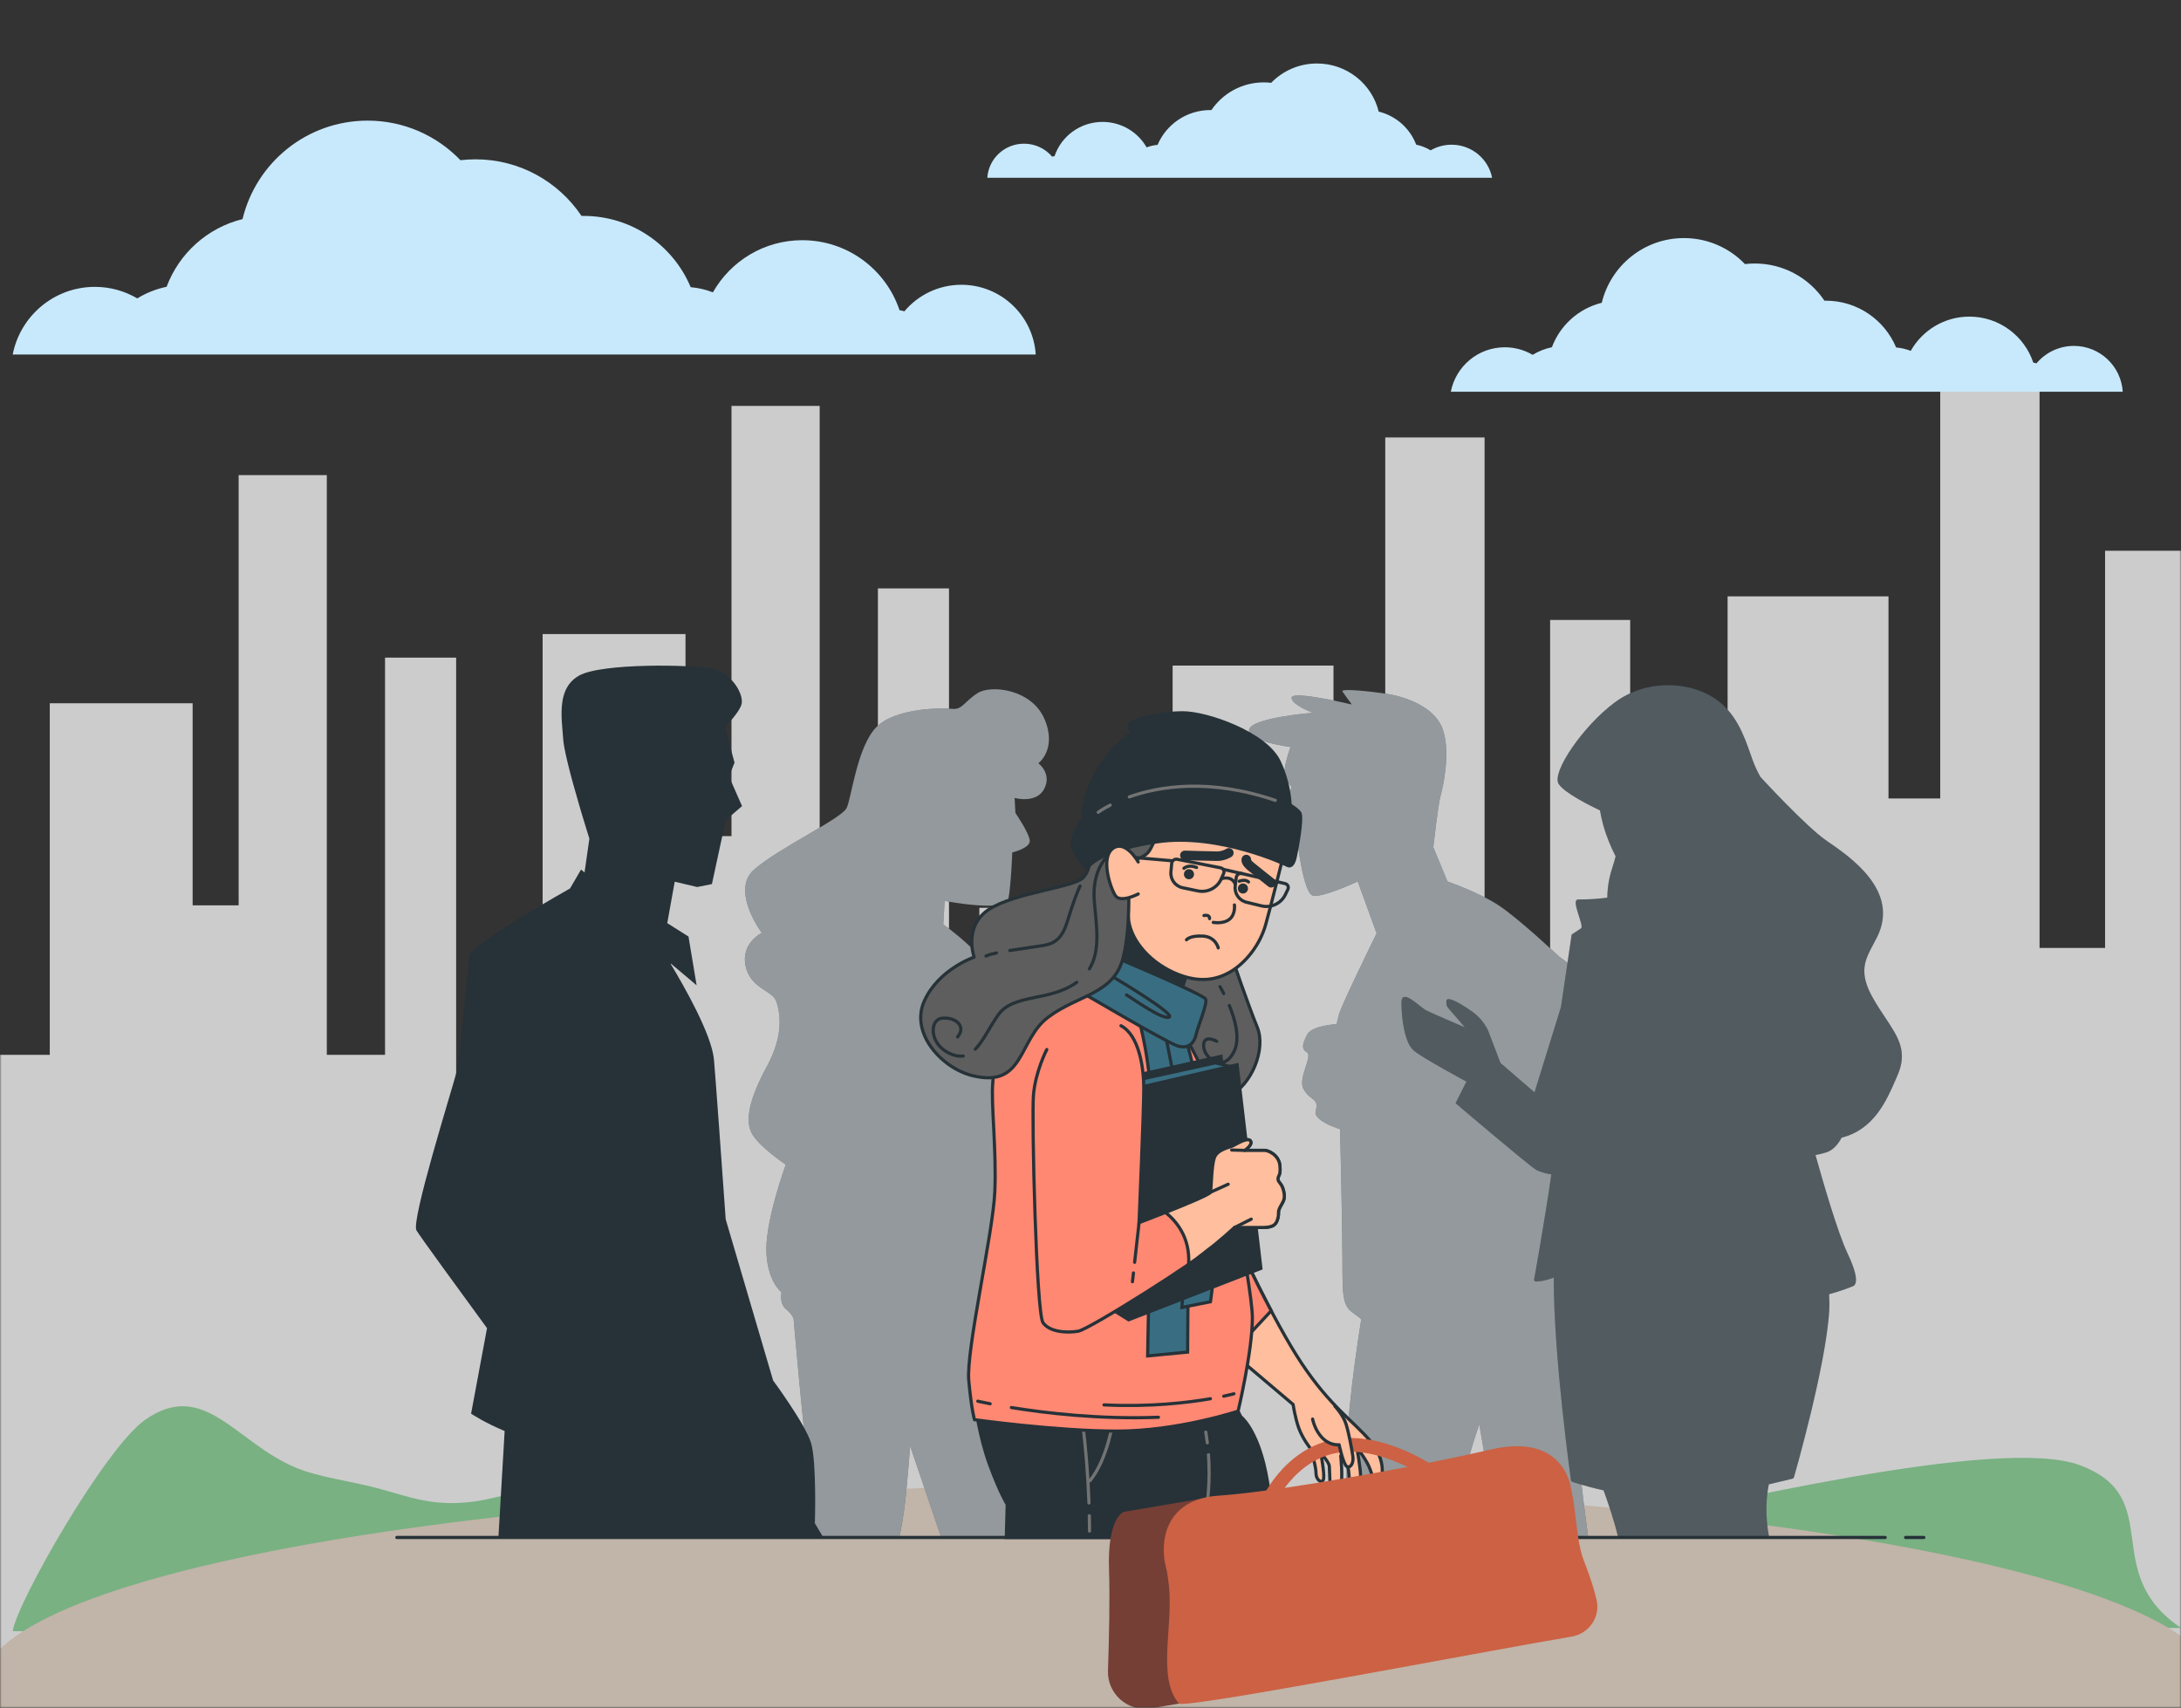 <?xml version="1.0" encoding="UTF-8"?> <svg xmlns="http://www.w3.org/2000/svg" width="687" height="538" viewBox="0 0 687 538" fill="none"><rect x="0" y="0" width="687" height="538" fill="#333333" stroke="none"/> <mask id="mask0_16_51629" style="mask-type:alpha" maskUnits="userSpaceOnUse" x="0" y="0" width="687" height="538"> <rect width="687" height="538" fill="#D9D9D9"></rect> </mask> <g mask="url(#mask0_16_51629)"> <path d="M44.872 332.294H-0.126V532H44.872V332.294Z" fill="#CCCCCC"></path> <path d="M60.676 221.546H15.678V532H60.676V221.546Z" fill="#CCCCCC"></path> <path d="M84.775 285.202H43.772V532H84.775V285.202Z" fill="#CCCCCC"></path> <path d="M102.946 149.67H75.167V532H102.946V149.67Z" fill="#CCCCCC"></path> <path d="M123.725 332.294H97.204V532H123.725V332.294Z" fill="#CCCCCC"></path> <path d="M143.682 207.166H121.284V532H143.682V207.166Z" fill="#CCCCCC"></path> <path d="M38.186 402.481H-31.54V531.986H38.186V402.481Z" fill="#CCCCCC"></path> <path d="M192.083 389.923H117.964V531.987H192.083V389.923Z" fill="#CCCCCC"></path> <path d="M200.248 307.79H153.234V532H200.248V307.79Z" fill="#CCCCCC"></path> <path d="M200.128 310.491H155.121V532H200.128V310.491Z" fill="#CCCCCC"></path> <path d="M215.932 199.743H170.925V532H215.932V199.743Z" fill="#CCCCCC"></path> <path d="M240.031 263.398H199.028V532H240.031V263.398Z" fill="#CCCCCC"></path> <path d="M258.193 127.866H230.414V531.987H258.193V127.866Z" fill="#CCCCCC"></path> <path d="M278.972 310.491H252.451V532H278.972V310.491Z" fill="#CCCCCC"></path> <path d="M298.928 185.362H276.531V531.987H298.928V185.362Z" fill="#CCCCCC"></path> <path d="M193.433 380.691H123.707V532H193.433V380.691Z" fill="#CCCCCC"></path> <path d="M347.339 368.12H273.22V531.987H347.339V368.12Z" fill="#CCCCCC"></path> <path d="M355.505 285.986H308.49V532H355.505V285.986Z" fill="#CCCCCC"></path> <path d="M402.241 320.428H351.565V520.134H402.241V320.428Z" fill="#CCCCCC"></path> <path d="M420.043 209.667H369.367V520.12H420.043V209.667Z" fill="#CCCCCC"></path> <path d="M447.175 273.322H401.002V520.12H447.175V273.322Z" fill="#CCCCCC"></path> <path d="M467.63 137.804H436.346V520.134H467.63V137.804Z" fill="#CCCCCC"></path> <path d="M491.017 320.428H461.157V520.134H491.017V320.428Z" fill="#CCCCCC"></path> <path d="M513.498 195.299H488.28V520.134H513.498V195.299Z" fill="#CCCCCC"></path> <path d="M394.705 390.615H316.193V520.12H394.705V390.615Z" fill="#CCCCCC"></path> <path d="M568.003 378.057H484.544V520.121H568.003V378.057Z" fill="#CCCCCC"></path> <path d="M577.195 295.911H524.253V520.12H577.195V295.911Z" fill="#CCCCCC"></path> <path d="M577.056 298.625H526.38V520.134H577.056V298.625Z" fill="#CCCCCC"></path> <path d="M594.857 187.863H544.181V520.121H594.857V187.863Z" fill="#CCCCCC"></path> <path d="M621.989 251.531H575.817V520.134H621.989V251.531Z" fill="#CCCCCC"></path> <path d="M642.445 116H611.161V520.12H642.445V116Z" fill="#CCCCCC"></path> <path d="M665.832 298.625H635.972V520.134H665.832V298.625Z" fill="#CCCCCC"></path> <path d="M688.303 173.496H663.085V520.12H688.303V173.496Z" fill="#CCCCCC"></path> <path d="M569.51 368.811H490.999V520.12H569.51V368.811Z" fill="#CCCCCC"></path> <path d="M742.817 356.253H659.359V520.12H742.817V356.253Z" fill="#CCCCCC"></path> <path d="M687 512.824C660.871 495.253 682.608 471.748 655.045 461.536C629.592 452.103 538.265 474.581 509.642 480.229C491.509 483.804 476.105 485.592 458.127 482.302C412.997 474.049 365.77 487.855 323.45 477.377C302.978 472.318 283.587 473.459 262.232 470.93C241.914 468.534 228.018 455.793 208.531 456.553C189.185 457.314 167.565 471.12 147.49 473.231C135.735 474.467 128.687 471.425 118.734 468.781C110.525 466.594 100.653 465.396 93.385 462.429C74.237 454.595 64.358 434.17 45.695 447.292C33.057 456.173 5.28 504.932 4 513.851L170.073 516L687 512.824Z" fill="#72AF7C" fill-opacity="0.92"></path> <path d="M697.865 531C697.865 565.785 540.328 594 345.987 594C151.653 594 -5.884 565.785 -5.884 531C-5.884 496.215 151.653 468 345.987 468C540.328 467.952 697.865 496.166 697.865 531Z" fill="#C1B4A8"></path> <path d="M406.5 235.33C406.5 235.33 405.01 239.42 404.64 242.39C404.27 245.36 406.87 247.96 406.87 247.96C406.87 247.96 401.3 260.6 402.78 262.45C404.27 264.31 408.73 265.42 408.73 265.42C408.73 265.42 410.59 281.4 413.56 282.14C416.53 282.88 427.68 277.68 427.68 277.68L433.63 294.03C433.63 294.03 422.48 316.7 421.74 319.67C421 322.64 421 322.64 421 322.64C421 322.64 413.2 323.01 411.71 325.98C410.22 328.95 409.85 330.44 411.71 331.55C413.57 332.66 408.74 339.73 410.6 343.07C412.46 346.41 414.69 346.04 414.69 348.27C414.69 350.5 413.58 350.5 415.43 352.36C417.28 354.22 422.12 355.71 422.12 355.71C422.12 355.71 422.86 387.3 422.86 397.34C422.86 407.38 422.86 411.09 425.83 413.32C428.8 415.55 428.8 415.55 428.8 415.55C428.8 415.55 424.71 440.45 424.34 454.95C424.04 466.55 423.75 479.57 423.64 484.31H456.78C457.89 479.93 460.63 468.95 461.51 464.24C462.62 458.29 465.97 448.63 465.97 448.63L471.98 484.31H500.28C499.38 477.79 496.45 455.78 496.45 446.03V411.84C496.45 406.64 496.08 402.92 496.08 402.92C496.08 402.92 505 400.69 510.2 389.91C515.4 379.13 513.92 353.49 513.54 340.11C513.16 326.73 505.74 314.84 501.28 310.01C496.82 305.18 491.25 301.46 491.25 301.46C491.25 301.46 478.24 289.2 471.92 285.11C465.6 281.02 455.94 277.68 455.94 277.68L451.48 266.9C451.48 266.9 452.97 253.52 453.71 250.92C454.45 248.32 457.05 237.17 454.45 229.74C451.85 222.31 441.81 219.33 436.98 218.59C432.15 217.85 422.11 216.73 422.86 217.85C423.6 218.96 425.83 221.94 425.83 221.94C425.83 221.94 407.25 217.48 406.88 219.71C406.51 221.94 413.57 224.54 413.57 224.54C413.57 224.54 394.62 226.03 393.5 229.74C392.38 233.47 406.5 235.33 406.5 235.33Z" fill="#263238"></path> <path opacity="0.5" d="M406.5 235.33C406.5 235.33 405.01 239.42 404.64 242.39C404.27 245.36 406.87 247.96 406.87 247.96C406.87 247.96 401.3 260.6 402.78 262.45C404.27 264.31 408.73 265.42 408.73 265.42C408.73 265.42 410.59 281.4 413.56 282.14C416.53 282.88 427.68 277.68 427.68 277.68L433.63 294.03C433.63 294.03 422.48 316.7 421.74 319.67C421 322.64 421 322.64 421 322.64C421 322.64 413.2 323.01 411.71 325.98C410.22 328.95 409.85 330.44 411.71 331.55C413.57 332.66 408.74 339.73 410.6 343.07C412.46 346.41 414.69 346.04 414.69 348.27C414.69 350.5 413.58 350.5 415.43 352.36C417.28 354.22 422.12 355.71 422.12 355.71C422.12 355.71 422.86 387.3 422.86 397.34C422.86 407.38 422.86 411.09 425.83 413.32C428.8 415.55 428.8 415.55 428.8 415.55C428.8 415.55 424.71 440.45 424.34 454.95C424.04 466.55 423.75 479.57 423.64 484.31H456.78C457.89 479.93 460.63 468.95 461.51 464.24C462.62 458.29 465.97 448.63 465.97 448.63L471.98 484.31H500.28C499.38 477.79 496.45 455.78 496.45 446.03V411.84C496.45 406.64 496.08 402.92 496.08 402.92C496.08 402.92 505 400.69 510.2 389.91C515.4 379.13 513.92 353.49 513.54 340.11C513.16 326.73 505.74 314.84 501.28 310.01C496.82 305.18 491.25 301.46 491.25 301.46C491.25 301.46 478.24 289.2 471.92 285.11C465.6 281.02 455.94 277.68 455.94 277.68L451.48 266.9C451.48 266.9 452.97 253.52 453.71 250.92C454.45 248.32 457.05 237.17 454.45 229.74C451.85 222.31 441.81 219.33 436.98 218.59C432.15 217.85 422.11 216.73 422.86 217.85C423.6 218.96 425.83 221.94 425.83 221.94C425.83 221.94 407.25 217.48 406.88 219.71C406.51 221.94 413.57 224.54 413.57 224.54C413.57 224.54 394.62 226.03 393.5 229.74C392.38 233.47 406.5 235.33 406.5 235.33Z" fill="white"></path> <path d="M449.25 318.29C451.2 319.26 461.43 323.65 461.43 323.65C461.43 323.65 461.43 323.65 458.51 320.24C455.59 316.83 455.59 317.32 455.59 315.37C455.59 313.42 460.46 316.34 463.87 318.78C467.28 321.22 468.74 324.63 468.74 324.63L472.64 334.86L483.36 344.12L491.69 317.25L495.06 294.41L497.98 292.46C499.21 291.88 494.63 283.4 497.07 283.37C499.15 283.34 501.73 283.31 504.91 282.95C505.38 282.9 505.83 282.84 506.29 282.79C506.3 278.64 507.29 275.08 507.86 273.38C508.26 272.18 508.62 270.97 508.91 269.77C507.42 266.85 505.99 263.49 504.98 259.81C504.56 258.27 504.23 256.77 503.98 255.3C500.93 253.85 492.65 249.73 490.95 246.94C488.68 243.22 498.75 228.61 508.61 221.3C518.72 213.81 531.84 214.8 539.56 219.65C546.69 224.13 549.3 231.56 551.39 237.53C551.62 238.18 551.84 238.82 552.06 239.42C552.75 241.31 553.57 243.06 554.5 244.72C554.5 244.72 568.86 260.41 575.43 264.9C582.93 270.02 598.53 280.69 591.25 295.24C590.87 295.99 590.49 296.71 590.11 297.42C587.43 302.42 585.31 306.36 590.11 314.67C591.37 316.85 592.62 318.73 593.83 320.55C597.99 326.79 600.99 331.3 597.66 338.86L597.12 340.11C594.24 346.74 590.28 355.83 580.1 358.39C579.14 360.17 577.58 362.3 575.32 363.01C574.3 363.33 573.12 363.63 571.87 363.86C574.09 371.83 578.81 388.17 581.96 394.84C584.29 399.77 585.1 403.02 584.38 404.49C584.17 404.93 583.84 405.14 583.71 405.16C583.43 405.28 580.42 406.55 576.15 407.71C576.26 409.54 576.29 411.25 576.2 412.78C575.2 430.31 565.17 465.07 565.07 465.42C565.02 465.6 564.87 465.74 564.69 465.79C564.61 465.81 561.65 466.59 557.17 467.59C556.41 471.35 555.89 477.14 557.27 484.35H509.71C508.53 479.22 506.51 473.33 505.11 469.49C499.16 468.18 495.28 466.82 495.2 466.79C495.01 466.72 494.88 466.56 494.85 466.36C494.78 465.89 489.36 427.26 489.42 402.45C486.55 403.61 484.46 403.7 483.89 403.7C483.81 403.7 483.76 403.7 483.75 403.7C483.65 403.7 483.56 403.66 483.48 403.6C483.47 403.59 483.46 403.6 483.45 403.59C483.43 403.58 483.43 403.55 483.41 403.54C483.38 403.51 483.35 403.49 483.32 403.46C483.31 403.44 483.31 403.42 483.3 403.4C483.28 403.37 483.27 403.34 483.26 403.3C483.24 403.24 483.24 403.19 483.24 403.13C483.24 403.11 483.23 403.09 483.23 403.07C483.28 402.8 486.44 385.47 488.66 369.98C486.95 369.67 485.01 369.2 483.84 368.5C481.4 367.04 458.5 347.54 458.5 347.54L461.91 340.72C461.91 340.72 448.26 333.41 445.34 330.97C442.42 328.53 441.44 320.74 441.44 315.86C441.44 310.98 447.3 317.31 449.25 318.29Z" fill="#263238"></path> <path opacity="0.2" d="M449.25 318.29C451.2 319.26 461.43 323.65 461.43 323.65C461.43 323.65 461.43 323.65 458.51 320.24C455.59 316.83 455.59 317.32 455.59 315.37C455.59 313.42 460.46 316.34 463.87 318.78C467.28 321.22 468.74 324.63 468.74 324.63L472.64 334.86L483.36 344.12L491.69 317.25L495.06 294.41L497.98 292.46C499.21 291.88 494.63 283.4 497.07 283.37C499.15 283.34 501.73 283.31 504.91 282.95C505.38 282.9 505.83 282.84 506.29 282.79C506.3 278.64 507.29 275.08 507.86 273.38C508.26 272.18 508.62 270.97 508.91 269.77C507.42 266.85 505.99 263.49 504.98 259.81C504.56 258.27 504.23 256.77 503.98 255.3C500.93 253.85 492.65 249.73 490.95 246.94C488.68 243.22 498.75 228.61 508.61 221.3C518.72 213.81 531.84 214.8 539.56 219.65C546.69 224.13 549.3 231.56 551.39 237.53C551.62 238.18 551.84 238.82 552.06 239.42C552.75 241.31 553.57 243.06 554.5 244.72C554.5 244.72 568.86 260.41 575.43 264.9C582.93 270.02 598.53 280.69 591.25 295.24C590.87 295.99 590.49 296.71 590.11 297.42C587.43 302.42 585.31 306.36 590.11 314.67C591.37 316.85 592.62 318.73 593.83 320.55C597.99 326.79 600.99 331.3 597.66 338.86L597.12 340.11C594.24 346.74 590.28 355.83 580.1 358.39C579.14 360.17 577.58 362.3 575.32 363.01C574.3 363.33 573.12 363.63 571.87 363.86C574.09 371.83 578.81 388.17 581.96 394.84C584.29 399.77 585.1 403.02 584.38 404.49C584.17 404.93 583.84 405.14 583.71 405.16C583.43 405.28 580.42 406.55 576.15 407.71C576.26 409.54 576.29 411.25 576.2 412.78C575.2 430.31 565.17 465.07 565.07 465.42C565.02 465.6 564.87 465.74 564.69 465.79C564.61 465.81 561.65 466.59 557.17 467.59C556.41 471.35 555.89 477.14 557.27 484.35H509.71C508.53 479.22 506.51 473.33 505.11 469.49C499.16 468.18 495.28 466.82 495.2 466.79C495.01 466.72 494.88 466.56 494.85 466.36C494.78 465.89 489.36 427.26 489.42 402.45C486.55 403.61 484.46 403.7 483.89 403.7C483.81 403.7 483.76 403.7 483.75 403.7C483.65 403.7 483.56 403.66 483.48 403.6C483.47 403.59 483.46 403.6 483.45 403.59C483.43 403.58 483.43 403.55 483.41 403.54C483.38 403.51 483.35 403.49 483.32 403.46C483.31 403.44 483.31 403.42 483.3 403.4C483.28 403.37 483.27 403.34 483.26 403.3C483.24 403.24 483.24 403.19 483.24 403.13C483.24 403.11 483.23 403.09 483.23 403.07C483.28 402.8 486.44 385.47 488.66 369.98C486.95 369.67 485.01 369.2 483.84 368.5C481.4 367.04 458.5 347.54 458.5 347.54L461.91 340.72C461.91 340.72 448.26 333.41 445.34 330.97C442.42 328.53 441.44 320.74 441.44 315.86C441.44 310.98 447.3 317.31 449.25 318.29Z" fill="white"></path> <path d="M234.86 304.31C236.41 311.54 243.42 311.93 244.59 315.59C245.75 319.25 246.96 326.05 241.53 336.03C236.11 346.01 234.56 352.9 236.84 357.08C239.12 361.25 247.51 366.89 247.51 366.89C247.51 366.89 241.31 383.85 241.4 393.66C241.48 403.47 246.18 407.13 246.18 407.13C246.18 407.13 245.4 410.57 247.56 412.38C249.71 414.19 249.97 415.39 249.97 415.39C249.97 415.39 253.06 451.03 254.23 458.21C255.39 465.4 257.57 470.98 256.01 473.7C254.7 475.98 254.22 481.81 254.1 484.33H283.21C283.92 481.81 284.78 476.22 285.22 472.24C285.78 467.2 286.69 455.54 286.69 455.54L296.48 484.33H324.63L318.99 421.49L325.39 421.41L328.49 382.93C328.49 382.93 323.63 331.41 323.07 329.39C322.51 327.37 313.56 309.12 310.25 303.65C306.94 298.18 297.12 291.21 297.12 291.21L297.55 283.81C297.55 283.81 316.74 287.51 317.61 283.3C318.47 279.08 318.86 268.54 318.86 268.54C318.86 268.54 324.5 267.21 324.37 264.84C324.24 262.47 319.85 256.1 319.85 256.1L319.59 251.37C319.59 251.37 326.43 253.31 328.93 248.49C331.43 243.67 327.08 240.44 327.08 240.44C327.08 240.44 333.06 236.01 329.02 226.54C324.98 217.07 312.19 215.65 307.98 218.32C303.76 220.99 303.07 223.66 299.97 223.31C296.87 222.97 282.37 222.92 276.21 228.9C270.05 234.88 268.25 251.15 266.7 254.51C265.15 257.87 244.88 267.38 237.47 274C230.07 280.63 239.96 293.88 239.96 293.88C239.96 293.88 233.31 297.08 234.86 304.31Z" fill="#263238"></path> <path opacity="0.5" d="M234.86 304.31C236.41 311.54 243.42 311.93 244.59 315.59C245.75 319.25 246.96 326.05 241.53 336.03C236.11 346.01 234.56 352.9 236.84 357.08C239.12 361.25 247.51 366.89 247.51 366.89C247.51 366.89 241.31 383.85 241.4 393.66C241.48 403.47 246.18 407.13 246.18 407.13C246.18 407.13 245.4 410.57 247.56 412.38C249.71 414.19 249.97 415.39 249.97 415.39C249.97 415.39 253.06 451.03 254.23 458.21C255.39 465.4 257.57 470.98 256.01 473.7C254.7 475.98 254.22 481.81 254.1 484.33H283.21C283.92 481.81 284.78 476.22 285.22 472.24C285.78 467.2 286.69 455.54 286.69 455.54L296.48 484.33H324.63L318.99 421.49L325.39 421.41L328.49 382.93C328.49 382.93 323.63 331.41 323.07 329.39C322.51 327.37 313.56 309.12 310.25 303.65C306.94 298.18 297.12 291.21 297.12 291.21L297.55 283.81C297.55 283.81 316.74 287.51 317.61 283.3C318.47 279.08 318.86 268.54 318.86 268.54C318.86 268.54 324.5 267.21 324.37 264.84C324.24 262.47 319.85 256.1 319.85 256.1L319.59 251.37C319.59 251.37 326.43 253.31 328.93 248.49C331.43 243.67 327.08 240.44 327.08 240.44C327.08 240.44 333.06 236.01 329.02 226.54C324.98 217.07 312.19 215.65 307.98 218.32C303.76 220.99 303.07 223.66 299.97 223.31C296.87 222.97 282.37 222.92 276.21 228.9C270.05 234.88 268.25 251.15 266.7 254.51C265.15 257.87 244.88 267.38 237.47 274C230.07 280.63 239.96 293.88 239.96 293.88C239.96 293.88 233.31 297.08 234.86 304.31Z" fill="white"></path> <path d="M259.33 484.34L256.52 479.59L256.68 479.71C256.68 479.71 257.28 460.58 255.48 454.61C253.69 448.63 243.53 434.89 243.53 434.89L228.59 384.1C227.04 362.34 225.36 339 224.89 333.79C224.18 325.93 215.6 310.87 211.29 303.71L211.33 303.56L219.43 310.39L216.87 295.03L210.18 290.81L212.53 277.76L219.61 279.43L224.25 278.5L228.6 258.35L233.74 253.94L229.63 244.6L231.37 240.25L228.34 229.01C228.35 229 228.36 228.99 228.37 228.98C228.4 228.95 228.43 228.91 228.47 228.87C228.51 228.83 228.54 228.79 228.59 228.75C228.63 228.71 228.67 228.67 228.71 228.63C228.76 228.58 228.82 228.52 228.88 228.46C228.92 228.42 228.96 228.37 229.01 228.32C229.08 228.25 229.15 228.17 229.23 228.09C229.27 228.04 229.31 228 229.36 227.95C229.45 227.85 229.54 227.75 229.64 227.64C229.67 227.6 229.71 227.57 229.74 227.53C229.87 227.38 230.01 227.23 230.15 227.06C230.16 227.05 230.17 227.04 230.18 227.03C230.31 226.88 230.44 226.73 230.58 226.57C230.62 226.52 230.67 226.46 230.71 226.41C230.81 226.29 230.91 226.17 231.01 226.05C231.06 225.99 231.11 225.92 231.17 225.85C231.26 225.74 231.35 225.62 231.44 225.5C231.5 225.43 231.55 225.36 231.61 225.28C231.7 225.17 231.78 225.06 231.86 224.94C231.92 224.86 231.97 224.79 232.03 224.71C232.11 224.6 232.19 224.49 232.26 224.38C232.31 224.3 232.37 224.23 232.42 224.15C232.49 224.04 232.56 223.93 232.63 223.82C232.68 223.74 232.73 223.67 232.77 223.59C232.84 223.48 232.9 223.37 232.96 223.26C233 223.19 233.04 223.12 233.08 223.05C233.14 222.93 233.2 222.81 233.25 222.7C233.28 222.64 233.31 222.58 233.33 222.53C233.41 222.36 233.47 222.19 233.53 222.03C233.95 220.77 233.49 218.74 232.33 216.74C231.45 215.22 228.87 211.57 224.08 210.61C217.85 209.36 189.54 208.82 182.4 212.83C178.01 215.3 176.95 219.75 176.89 224.33C176.86 226.41 177.04 228.51 177.21 230.47C177.28 231.28 177.35 232.07 177.4 232.83C177.41 233.03 177.43 233.25 177.46 233.48C177.47 233.57 177.49 233.67 177.5 233.76C177.52 233.91 177.54 234.06 177.56 234.22C177.58 234.33 177.6 234.44 177.61 234.56C177.64 234.72 177.66 234.88 177.69 235.06C177.71 235.18 177.74 235.32 177.76 235.45C177.79 235.62 177.82 235.79 177.86 235.97C177.89 236.12 177.92 236.27 177.95 236.42C177.99 236.6 178.02 236.77 178.06 236.95C178.09 237.11 178.13 237.27 178.16 237.43C178.2 237.62 178.24 237.8 178.28 237.99C178.32 238.16 178.36 238.33 178.4 238.5C178.44 238.7 178.49 238.89 178.53 239.09C178.57 239.27 178.62 239.46 178.66 239.64C178.71 239.84 178.75 240.03 178.8 240.24C178.85 240.43 178.9 240.63 178.94 240.82C178.99 241.03 179.04 241.23 179.09 241.44C179.14 241.63 179.19 241.83 179.24 242.03C179.29 242.24 179.35 242.45 179.4 242.67C179.45 242.87 179.51 243.08 179.56 243.28C179.62 243.5 179.67 243.71 179.73 243.93C179.78 244.14 179.84 244.35 179.9 244.56C179.96 244.77 180.01 244.99 180.07 245.21C180.13 245.43 180.19 245.65 180.25 245.88C180.31 246.09 180.36 246.3 180.42 246.5C180.48 246.73 180.55 246.96 180.61 247.18C180.67 247.38 180.72 247.59 180.78 247.79C180.85 248.02 180.91 248.26 180.98 248.49C181.04 248.69 181.09 248.89 181.15 249.08C181.22 249.31 181.28 249.55 181.35 249.78C181.41 249.98 181.46 250.18 181.52 250.38C181.58 250.61 181.65 250.83 181.71 251.05C181.77 251.25 181.83 251.46 181.88 251.66C181.94 251.88 182.01 252.11 182.07 252.33C182.13 252.53 182.18 252.72 182.24 252.92C182.31 253.15 182.37 253.37 182.44 253.59C182.49 253.77 182.55 253.96 182.6 254.14C182.67 254.36 182.73 254.58 182.79 254.8C182.84 254.98 182.9 255.17 182.95 255.35C183.01 255.55 183.07 255.75 183.13 255.95C183.19 256.14 183.24 256.33 183.3 256.52C183.35 256.69 183.4 256.85 183.45 257.02C183.51 257.23 183.58 257.45 183.64 257.65C183.68 257.8 183.73 257.94 183.77 258.09C183.83 258.29 183.89 258.48 183.95 258.67C183.99 258.81 184.04 258.95 184.08 259.09C184.14 259.29 184.2 259.49 184.26 259.68C184.29 259.78 184.32 259.89 184.35 259.99C184.42 260.21 184.48 260.43 184.55 260.64C184.57 260.7 184.59 260.77 184.61 260.83C184.68 261.06 184.75 261.28 184.81 261.49C184.82 261.52 184.83 261.55 184.84 261.59C185.25 262.93 185.55 263.87 185.65 264.18L184.13 274.84L183.03 273.93L179.55 279.89C179.55 279.89 148.51 297.35 147.91 300.93C147.31 304.52 144.92 333.21 143.73 337.99C142.53 342.77 129.39 384.61 131.18 387.6C132.36 389.57 144.96 406.84 153.41 418.4L148.39 445.33L148.61 445.48C148.69 445.53 152.86 448.28 158.96 450.8L157 484.27H259.33V484.34Z" fill="#263238"></path> <path d="M317.29 279.95L317.6 279.65C317.51 279.75 317.42 279.87 317.33 279.97L317.29 279.95Z" fill="#263238"></path> <path opacity="0.5" d="M317.29 279.95L317.6 279.65C317.51 279.75 317.42 279.87 317.33 279.97L317.29 279.95Z" fill="white"></path> <path d="M600.25 484.34H606" stroke="#263238" stroke-miterlimit="10" stroke-linecap="round"></path> <path d="M125 484.34H593.82" stroke="#263238" stroke-miterlimit="10" stroke-linecap="round"></path> <path d="M389.67 391.18C389.67 391.18 401.06 416.06 410.05 429.55C419.04 443.04 426.18 447.58 431.57 453.87C436.97 460.16 435.47 466.46 434.27 466.76C433.07 467.06 432.47 465.56 431.57 462.86C430.67 460.16 427.37 455.97 427.37 455.97C427.37 455.97 428.74 463.28 428.55 465.39C428.16 469.7 426.77 469.76 425.87 469.46C424.97 469.16 424.99 463.6 424.67 462.57C423.84 459.91 422.33 458.63 422.33 458.63C422.33 458.63 423.05 465.76 422.33 468.22C421.18 472.16 419.05 470.42 419.05 469.53C419.05 468.64 418.73 463.13 418.73 461.93C418.73 460.73 416.03 457.73 416.03 457.73C416.03 457.73 417.23 464.02 416.93 465.82C416.63 467.62 414.53 466.42 414.53 464.02C414.53 461.62 412.73 456.23 412.73 456.23C412.73 456.23 410.33 453.23 409.13 449.94C407.93 446.64 407.33 442.45 407.33 442.45L385.75 424.17L389.67 391.18Z" fill="#FFBE9D" stroke="#263238" stroke-miterlimit="10" stroke-linecap="round" stroke-linejoin="round"></path> <path d="M389.67 391.18L385.77 424.15L388.13 426.15L400.41 412.93C394.54 401.8 389.67 391.18 389.67 391.18Z" fill="#FF8873" stroke="#263238" stroke-miterlimit="10" stroke-linecap="round"></path> <path d="M311.78 461.56C315.11 470.58 317.27 473.91 317.27 473.91L316.99 484.34H400.9C400.7 478.78 400.06 468.83 398.06 460.97C395.12 449.4 390.8 446.26 390.8 446.26L389.97 444.53L388.25 440.77L306.68 439.79L307.27 442.73C307.27 442.73 308.45 452.54 311.78 461.56Z" fill="#263238" stroke="#263238" stroke-miterlimit="10" stroke-linecap="round"></path> <path d="M380.66 458.28C381.23 466.26 380.61 474.46 378.69 482.08" stroke="#737373" stroke-miterlimit="10" stroke-linecap="round" stroke-linejoin="round"></path> <path d="M379.82 451.16C380 452.27 380.16 453.39 380.3 454.51" stroke="#737373" stroke-miterlimit="10" stroke-linecap="round" stroke-linejoin="round"></path> <path d="M343.13 477.5C343.16 479.11 343.19 480.72 343.19 482.32" stroke="#737373" stroke-miterlimit="10" stroke-linecap="round" stroke-linejoin="round"></path> <path d="M341 448.03C342.04 456.23 342.71 464.9 343.02 473.47" stroke="#737373" stroke-miterlimit="10" stroke-linecap="round" stroke-linejoin="round"></path> <path d="M350.6 447.44C350.6 447.44 349.03 459.4 343.34 466.46" stroke="#737373" stroke-miterlimit="10" stroke-linecap="round" stroke-linejoin="round"></path> <path d="M388.29 302.34C388.29 302.34 393.12 316.5 396.01 323.57C398.91 330.65 394.08 341.91 387.32 345.12C380.56 348.34 373.16 341.26 370.27 335.15C367.37 329.04 370.16 312.98 369.73 306.37C369.31 299.76 388.29 302.34 388.29 302.34Z" fill="#5E5E5E" stroke="#263238" stroke-miterlimit="10" stroke-linecap="round"></path> <path d="M387.22 316.75C389.04 321.15 390.7 327.07 388.76 331.14C385.32 338.37 379.12 333.21 379.12 329.42C379.12 325.63 383.25 328.04 383.25 328.04" stroke="#263238" stroke-miterlimit="10" stroke-linecap="round" stroke-linejoin="round"></path> <path d="M384.29 310.82C384.29 310.82 384.79 311.64 385.47 312.98" stroke="#263238" stroke-miterlimit="10" stroke-linecap="round" stroke-linejoin="round"></path> <path d="M366.3 319.54C366.3 319.54 346.22 310.55 343.22 309.35C340.22 308.15 327.63 309.95 320.14 319.24C312.65 328.53 313.32 334.51 312.72 341.11C312.12 347.7 313.95 362.39 313.35 375.58C312.75 388.77 304.26 425.35 305.16 434.94C306.06 444.53 306.96 447.23 306.96 447.23C306.96 447.23 332.74 450.83 351.92 450.83C371.1 450.83 389.99 444.54 389.99 444.54C389.99 444.54 394.49 425.66 394.49 415.17C394.49 404.68 382.8 347.13 380.7 341.44C378.6 335.75 373.81 327.65 372.91 325.25C371.99 322.84 366.3 319.54 366.3 319.54Z" fill="#FF8873" stroke="#263238" stroke-miterlimit="10" stroke-linecap="round"></path> <path d="M318.58 443.41C329.08 445.12 346.26 447.19 364.9 446.47" stroke="#263238" stroke-miterlimit="10" stroke-linecap="round" stroke-linejoin="round"></path> <path d="M308 441.4C308 441.4 309.39 441.73 311.89 442.22" stroke="#263238" stroke-miterlimit="10" stroke-linecap="round" stroke-linejoin="round"></path> <path d="M381.27 440.63C374.13 441.87 362.28 443.28 347.75 442.57" stroke="#263238" stroke-miterlimit="10" stroke-linecap="round" stroke-linejoin="round"></path> <path d="M388.68 439.07C388.68 439.07 387.56 439.38 385.47 439.83" stroke="#263238" stroke-miterlimit="10" stroke-linecap="round" stroke-linejoin="round"></path> <path d="M374.39 305.16L371.09 315.35L348.91 306.65L351.61 279.38L373.79 288.37L374.39 305.16Z" fill="#263238" stroke="#263238" stroke-miterlimit="10" stroke-linecap="round"></path> <path d="M358.8 321.34C358.8 321.34 362.7 335.13 362.7 351.01C362.7 366.9 361.5 427.14 361.5 427.14L374.09 425.94C374.09 425.94 374.39 385.78 374.39 363C374.39 340.22 369.89 324.63 369.89 324.63L358.8 321.34Z" fill="#396E82" stroke="#263238" stroke-miterlimit="10" stroke-linecap="round"></path> <path d="M366.6 323.74C366.6 323.74 374.09 357.91 374.09 373.5C374.09 389.09 372.29 411.87 372.29 411.87L381.28 410.07C381.28 410.07 385.48 384.59 380.68 359.12C375.88 333.64 372.89 325.25 372.89 325.25L366.6 323.74Z" fill="#396E82" stroke="#263238" stroke-miterlimit="10" stroke-linecap="round"></path> <path d="M349.81 300.96C349.81 300.96 379.18 313.25 379.78 314.75C380.38 316.25 377.38 323.14 376.78 325.84C376.18 328.54 374.38 330.64 370.79 329.44C367.19 328.24 338.72 311.46 338.72 311.46L349.81 300.96Z" fill="#396E82" stroke="#263238" stroke-miterlimit="10" stroke-linecap="round"></path> <path d="M351.21 308.12C351.21 308.12 370.51 319.59 368.27 320.43C366.03 321.27 356.8 314.56 354.84 313.44" stroke="#263238" stroke-miterlimit="10" stroke-linecap="round" stroke-linejoin="round"></path> <path d="M404 270.51C404 270.51 400.55 284.59 398.69 291.23C396.83 297.87 392.31 303.18 388.06 305.84C383.81 308.5 377.97 310.09 369.73 306.37C361.5 302.65 355.65 295.48 355.39 288.57C355.12 281.66 354.33 267.05 354.33 266.26C354.33 265.46 355.66 263.34 371.33 261.74C387 260.15 396.83 264.66 399.22 265.46C401.61 266.26 404 270.51 404 270.51Z" fill="#FFBE9D" stroke="#263238" stroke-miterlimit="10" stroke-linecap="round" stroke-linejoin="round"></path> <path d="M342.91 270.24C342.91 270.24 343.97 273.16 341.32 276.35C338.66 279.54 319.8 281.13 311.57 286.44C303.34 291.75 306.85 301.53 306.85 301.53C306.85 301.53 295.66 305.27 291.14 315.36C286.62 325.45 296.59 336.38 306.15 338.81C322.8 343.03 320.6 327.61 330.17 320.44C339.73 313.27 350.89 313.27 353.81 301.58C356.73 289.89 355.14 271.03 355.14 271.03C355.14 271.03 360.45 271.03 362.31 267.58C364.17 264.13 364.44 262.53 364.44 262.53C364.44 262.53 350.08 264.67 342.91 270.24Z" fill="#5E5E5E" stroke="#263238" stroke-miterlimit="10" stroke-linecap="round" stroke-linejoin="round"></path> <path d="M303.42 332.66C302.38 332.81 301.22 332.68 299.9 332.18C292.67 329.42 292.67 321.5 296.46 320.82C300.25 320.13 304.73 322.89 301.63 326.67" stroke="#263238" stroke-miterlimit="10" stroke-linecap="round" stroke-linejoin="round"></path> <path d="M339.17 309.45C330.56 315.65 319.2 312.89 314.37 319.78C311.65 323.67 309.7 327.99 307.21 330.53" stroke="#263238" stroke-miterlimit="10" stroke-linecap="round" stroke-linejoin="round"></path> <path d="M348.47 270.19C348.47 270.19 343.99 274.32 344.68 283.62C345.23 291.04 346.87 299.11 343.15 305.22" stroke="#263238" stroke-miterlimit="10" stroke-linecap="round" stroke-linejoin="round"></path> <path d="M313.89 300.19C312.45 300.5 311.28 300.83 310.58 301.18" stroke="#263238" stroke-miterlimit="10" stroke-linecap="round" stroke-linejoin="round"></path> <path d="M340.2 279.14C340.2 279.14 339.17 281.21 337.44 286.37C335.72 291.54 335.03 296.7 329.17 297.74C326.07 298.29 321.82 298.83 318.09 299.43" stroke="#263238" stroke-miterlimit="10" stroke-linecap="round" stroke-linejoin="round"></path> <path d="M406.39 257.23C406.39 257.23 407.19 248.99 402.94 239.96C398.69 230.93 380.09 224.55 372.66 224.55C365.22 224.55 355.66 226.68 355.66 228.53C355.66 230.38 356.99 230.66 356.99 230.66C356.99 230.66 350.35 234.38 345.3 243.41C340.25 252.44 340.78 262.27 341.05 263.86C341.05 263.86 352.47 254.56 376.11 255.36C399.75 256.16 405.6 259.61 405.6 259.61L406.39 257.23Z" fill="#263238" stroke="#263238" stroke-miterlimit="10" stroke-linecap="round" stroke-linejoin="round"></path> <path d="M342.37 273.7C342.37 273.7 344.76 268.12 364.42 265.2C384.08 262.28 405.59 272.64 405.59 272.64C405.59 272.64 407.18 273.7 407.98 269.98C408.78 266.26 410.11 258.56 409.57 256.43C409.04 254.3 398.95 249.08 391.25 248.54C383.55 248.01 367.13 246.39 354.65 250.11C342.16 253.83 338.65 260.94 337.85 264.66C337.06 268.38 342.37 273.7 342.37 273.7Z" fill="#263238" stroke="#263238" stroke-miterlimit="10" stroke-linecap="round" stroke-linejoin="round"></path> <path d="M355.73 251.04C365.09 247.72 380.85 245.05 401.71 252.13" stroke="#737373" stroke-miterlimit="10" stroke-linecap="round" stroke-linejoin="round"></path> <path d="M345.93 255.89C345.93 255.89 347.22 254.91 349.71 253.63" stroke="#737373" stroke-miterlimit="10" stroke-linecap="round" stroke-linejoin="round"></path> <path d="M388.84 285.08C388.84 285.08 389.23 288.02 387.27 289.59C385.31 291.16 382.17 290.57 382.17 290.57" stroke="#263238" stroke-miterlimit="10" stroke-linecap="round" stroke-linejoin="round"></path> <path d="M381 289.39C381 289.39 381.2 288.02 379.24 288.41" stroke="#263238" stroke-miterlimit="10" stroke-linecap="round" stroke-linejoin="round"></path> <path d="M383.74 298.61C383.74 298.61 382.96 295.08 378.84 294.88C374.72 294.68 373.74 296.06 373.74 296.06" stroke="#263238" stroke-miterlimit="10" stroke-linecap="round" stroke-linejoin="round"></path> <path d="M374.52 276.99C375.398 276.99 376.11 276.278 376.11 275.4C376.11 274.522 375.398 273.81 374.52 273.81C373.642 273.81 372.93 274.522 372.93 275.4C372.93 276.278 373.642 276.99 374.52 276.99Z" fill="#263238"></path> <path d="M393.11 279.9C393.11 280.78 392.4 281.49 391.52 281.49C390.64 281.49 389.93 280.78 389.93 279.9C389.93 279.02 390.64 278.31 391.52 278.31C392.4 278.31 393.11 279.02 393.11 279.9Z" fill="#263238"></path> <path d="M372.93 273.54C372.93 273.54 374.26 272.21 376.91 273.27" stroke="#263238" stroke-miterlimit="10" stroke-linecap="round" stroke-linejoin="round"></path> <path d="M390.35 277.59C390.35 277.59 392.27 276.84 393.27 277.84" stroke="#263238" stroke-miterlimit="10" stroke-linecap="round" stroke-linejoin="round"></path> <path d="M369.08 271.99L368.83 274.65C368.61 277.02 370.2 279.18 372.53 279.66L377.3 280.65C380.36 281.29 383.45 279.7 384.71 276.83L385.45 275.15C385.77 274.41 385.33 273.56 384.54 273.4L370.81 270.69C369.97 270.52 369.16 271.13 369.08 271.99Z" stroke="#263238" stroke-miterlimit="10" stroke-linecap="round" stroke-linejoin="round"></path> <path d="M389.41 276.44L389.08 279.09C388.78 281.45 390.3 283.66 392.62 284.22L397.36 285.37C400.4 286.11 403.54 284.62 404.89 281.8L405.68 280.14C406.03 279.41 405.61 278.55 404.83 278.36L391.2 275.19C390.34 275 389.52 275.58 389.41 276.44Z" stroke="#263238" stroke-miterlimit="10" stroke-linecap="round" stroke-linejoin="round"></path> <path d="M385.51 273.9L391.19 275.2" stroke="#263238" stroke-miterlimit="10" stroke-linecap="round" stroke-linejoin="round"></path> <path d="M384.72 276.83C384.72 276.83 387.86 275.66 389.03 278.41" stroke="#263238" stroke-miterlimit="10" stroke-linecap="round" stroke-linejoin="round"></path> <path d="M369.23 271.16L355.51 269.98" stroke="#263238" stroke-miterlimit="10" stroke-linecap="round" stroke-linejoin="round"></path> <path d="M358.52 271.53C358.52 271.53 354.54 264.36 350.55 267.28C346.57 270.2 349.75 279.77 351.35 282.16C352.94 284.55 358.52 281.63 358.52 281.63" fill="#FFBE9D"></path> <path d="M358.52 271.53C358.52 271.53 354.54 264.36 350.55 267.28C346.57 270.2 349.75 279.77 351.35 282.16C352.94 284.55 358.52 281.63 358.52 281.63" stroke="#263238" stroke-miterlimit="10" stroke-linecap="round" stroke-linejoin="round"></path> <path d="M373.22 269.46C373.22 269.46 381.32 269.72 383.42 269.72C385.51 269.72 387.08 268.67 387.08 268.67" stroke="#263238" stroke-width="3" stroke-miterlimit="10" stroke-linecap="round"></path> <path d="M392.57 270.77C392.57 270.77 392.31 271.55 393.88 272.86C395.45 274.17 400.42 278.09 400.42 278.09" stroke="#263238" stroke-width="3" stroke-miterlimit="10" stroke-linecap="round"></path> <path d="M341.97 342.32L384.61 332.78L391.58 396.98L349.79 412.83L344.96 409.76L341.97 342.32Z" fill="#263238" stroke="#263238" stroke-miterlimit="10" stroke-linecap="round"></path> <path d="M387.96 336.1L382.86 334.82L355.68 340.77L357.81 343.95L388.38 337.16L387.96 336.1Z" fill="#396E82" stroke="#263238" stroke-miterlimit="10" stroke-linecap="round"></path> <path d="M347.11 345.32L389.67 335.43L397.17 399.57L355.51 415.76L350.65 412.73L347.11 345.32Z" fill="#263238" stroke="#263238" stroke-miterlimit="10" stroke-linecap="round"></path> <path d="M329.73 330.63C329.73 330.63 326.13 337.52 325.53 345.02C324.93 352.51 326.43 413.66 328.53 416.66C330.63 419.66 336.02 419.96 339.62 419.36C343.22 418.76 378.59 396.28 380.68 393.58C382.78 390.88 387.87 386.99 387.87 386.99C387.87 386.99 392.07 386.69 395.36 386.69C398.66 386.69 401.35 386.99 402.25 384.59C403.15 382.19 402.25 382.19 403.15 380.39C404.05 378.59 404.95 377.99 404.35 375.29C403.75 372.59 402.55 372.59 402.55 371.39C402.55 370.19 403.45 370.49 403.15 367.19C402.85 363.89 399.55 362.39 398.35 362.39C397.15 362.39 392.06 362.39 392.06 362.39C392.06 362.39 394.76 360.59 393.86 359.39C392.96 358.19 389.66 360.29 388.46 360.89C387.26 361.49 383.36 362.09 382.47 364.79C381.57 367.49 381.57 374.38 381.27 375.58C380.97 376.78 358.79 385.17 358.79 385.17C358.79 385.17 360.29 349.5 360.29 342.91C360.29 336.32 358.79 326.13 353.1 323.13" fill="#FF8873"></path> <path d="M329.73 330.63C329.73 330.63 326.13 337.52 325.53 345.02C324.93 352.51 326.43 413.66 328.53 416.66C330.63 419.66 336.02 419.96 339.62 419.36C343.22 418.76 378.59 396.28 380.68 393.58C382.78 390.88 387.87 386.99 387.87 386.99C387.87 386.99 392.07 386.69 395.36 386.69C398.66 386.69 401.35 386.99 402.25 384.59C403.15 382.19 402.25 382.19 403.15 380.39C404.05 378.59 404.95 377.99 404.35 375.29C403.75 372.59 402.55 372.59 402.55 371.39C402.55 370.19 403.45 370.49 403.15 367.19C402.85 363.89 399.55 362.39 398.35 362.39C397.15 362.39 392.06 362.39 392.06 362.39C392.06 362.39 394.76 360.59 393.86 359.39C392.96 358.19 389.66 360.29 388.46 360.89C387.26 361.49 383.36 362.09 382.47 364.79C381.57 367.49 381.57 374.38 381.27 375.58C380.97 376.78 358.79 385.17 358.79 385.17C358.79 385.17 360.29 349.5 360.29 342.91C360.29 336.32 358.79 326.13 353.1 323.13" stroke="#263238" stroke-miterlimit="10" stroke-linecap="round"></path> <path d="M402.56 371.4C402.56 370.2 403.46 370.5 403.16 367.2C402.86 363.9 399.56 362.4 398.36 362.4C397.16 362.4 392.07 362.4 392.07 362.4C392.07 362.4 394.77 360.6 393.87 359.4C392.97 358.2 389.67 360.3 388.47 360.9C387.27 361.5 383.37 362.1 382.48 364.8C381.58 367.5 381.58 374.39 381.28 375.59C381.1 376.29 373.46 379.45 367.13 381.95C370.16 384.35 375 389.58 374.4 398.31C377.8 395.99 380.02 394.05 380.69 393.58C383.57 391.54 388.85 386.7 388.85 386.7C388.85 386.7 392.08 386.68 395.37 386.68C398.67 386.68 401.36 386.98 402.26 384.58C403.16 382.18 402.26 382.18 403.16 380.38C404.06 378.58 404.96 377.98 404.36 375.28C403.76 372.6 402.56 372.6 402.56 371.4Z" fill="#FFBE9D" stroke="#263238" stroke-miterlimit="10" stroke-linecap="round" stroke-linejoin="round"></path> <path d="M381.28 375.59L386.87 373.06" stroke="#263238" stroke-miterlimit="10" stroke-linecap="round" stroke-linejoin="round"></path> <path d="M388.85 386.7L394.13 384.06" stroke="#263238" stroke-miterlimit="10" stroke-linecap="round" stroke-linejoin="round"></path> <path d="M392.07 362.4L387.97 362.28" stroke="#263238" stroke-miterlimit="10" stroke-linecap="round" stroke-linejoin="round"></path> <path d="M357.03 401C356.91 402.06 356.8 403.01 356.71 403.77Z" fill="#396E82"></path> <path d="M357.03 401C356.91 402.06 356.8 403.01 356.71 403.77" stroke="#263238" stroke-miterlimit="10" stroke-linecap="round"></path> <path d="M358.8 385.18C358.8 385.18 358.05 391.9 357.4 397.65Z" fill="#396E82"></path> <path d="M358.8 385.18C358.8 385.18 358.05 391.9 357.4 397.65" stroke="#263238" stroke-miterlimit="10" stroke-linecap="round"></path> <path d="M378.041 472.175L353.921 476.286C353.921 476.286 348.77 478.054 349.334 494.475C349.641 503.46 349.34 516.41 349.007 526.298C348.757 533.67 355.343 539.395 362.621 538.159L377.855 535.565C379.322 535.316 380.373 534.016 380.321 532.53L378.041 472.175Z" fill="#753F36"></path> <path d="M502.94 504.139C502.242 501.033 501.006 496.985 498.93 491.727C498.513 490.67 498.168 489.524 497.886 488.32C496.463 482.447 496.316 475.178 494.977 469.542C494.977 469.542 493.491 451.001 469.377 456.669C463.823 457.976 457.186 459.391 450.055 460.807C444.424 457.451 431.31 450.854 419.119 453.691C408.586 456.144 402.129 464.169 398.881 469.517C392.84 470.336 387.638 470.919 383.813 471.169C366.759 472.29 365.177 485.957 367.329 494.007C367.675 495.301 367.97 497.293 368.226 499.72C369.559 512.439 364.421 528.777 371.372 536.641C372.986 538.473 468.198 520.073 495.067 515.558C500.448 514.661 504.132 509.467 502.94 504.139ZM420.092 457.893C428.273 455.984 437.313 459.173 443.367 462.12C430.381 464.604 416.415 466.993 404.653 468.716C407.869 464.425 412.93 459.558 420.092 457.893Z" fill="#CC6144"></path> <path d="M413.46 447.04C413.46 447.04 414.11 450.56 416.59 453.04C419.07 455.52 421.81 455.13 421.81 455.13C421.81 455.13 423.11 461.13 424.16 461.91C425.2 462.69 426.51 461.13 426.12 458.65C425.73 456.17 424.95 451.74 424.03 448.74C423.12 445.74 420.51 443 420.51 443" fill="#FFBE9D"></path> <path d="M413.46 447.04C413.46 447.04 414.11 450.56 416.59 453.04C419.07 455.52 421.81 455.13 421.81 455.13C421.81 455.13 423.11 461.13 424.16 461.91C425.2 462.69 426.51 461.13 426.12 458.65C425.73 456.17 424.95 451.74 424.03 448.74C423.12 445.74 420.51 443 420.51 443" stroke="#263238" stroke-miterlimit="10" stroke-linecap="round" stroke-linejoin="round"></path> <path d="M668.65 123.4C668.14 115.35 661.45 108.97 653.27 108.97C648.54 108.97 644.31 111.1 641.48 114.46C641.15 114.37 640.81 114.29 640.47 114.22C637.65 105.81 629.71 99.74 620.35 99.74C612.42 99.74 605.51 104.09 601.87 110.53C600.42 109.97 598.88 109.6 597.27 109.46C593.64 100.8 585.09 94.72 575.11 94.72C574.97 94.72 574.83 94.72 574.69 94.73C569.95 87.66 561.9 83.01 552.75 83.01C551.7 83.01 550.66 83.07 549.64 83.19C544.8 78.14 537.98 75 530.43 75C517.88 75 507.36 83.69 504.55 95.38C497.29 97.17 491.42 102.47 488.84 109.38C486.66 109.84 484.61 110.66 482.77 111.78C480.2 110.27 477.2 109.4 474 109.4C465.57 109.4 458.55 115.42 457 123.4H668.65V123.4Z" fill="#C8E9FC"></path> <path d="M326.25 111.68C325.47 99.42 315.28 89.71 302.83 89.71C295.63 89.71 289.18 92.96 284.88 98.07C284.37 97.93 283.86 97.8 283.34 97.71C279.05 84.9 266.96 75.67 252.7 75.67C240.63 75.67 230.11 82.3 224.56 92.1C222.36 91.24 220.01 90.68 217.56 90.47C212.04 77.29 199.01 68.02 183.82 68.02C183.61 68.02 183.4 68.02 183.18 68.03C175.97 57.27 163.7 50.19 149.78 50.19C148.18 50.19 146.6 50.29 145.04 50.47C137.66 42.79 127.29 38 115.8 38C96.69 38 80.67 51.23 76.4 69.02C65.35 71.74 56.41 79.82 52.48 90.34C49.16 91.03 46.04 92.29 43.24 94C39.32 91.7 34.76 90.37 29.89 90.37C17.06 90.37 6.37 99.54 4 111.68H326.25V111.68Z" fill="#C8E9FC"></path> <path d="M311 55.994C311.383 50.006 316.413 45.264 322.558 45.264C326.112 45.264 329.293 46.85 331.416 49.348C331.667 49.28 331.919 49.218 332.177 49.173C334.294 42.912 340.262 38.402 347.294 38.402C353.25 38.402 358.44 41.637 361.175 46.431C362.262 46.011 363.418 45.739 364.631 45.637C367.355 39.196 373.781 34.669 381.276 34.669C381.379 34.669 381.488 34.669 381.591 34.674C385.15 29.416 391.204 25.955 398.07 25.955C398.86 25.955 399.644 26 400.41 26.091C404.049 22.334 409.165 20 414.835 20C424.265 20 432.167 26.459 434.278 35.156C439.731 36.487 444.143 40.431 446.082 45.569C447.719 45.909 449.258 46.521 450.643 47.36C452.577 46.238 454.826 45.586 457.229 45.586C463.563 45.586 468.833 50.062 470 56H311V55.994Z" fill="#C8E9FC"></path> </g> </svg> 